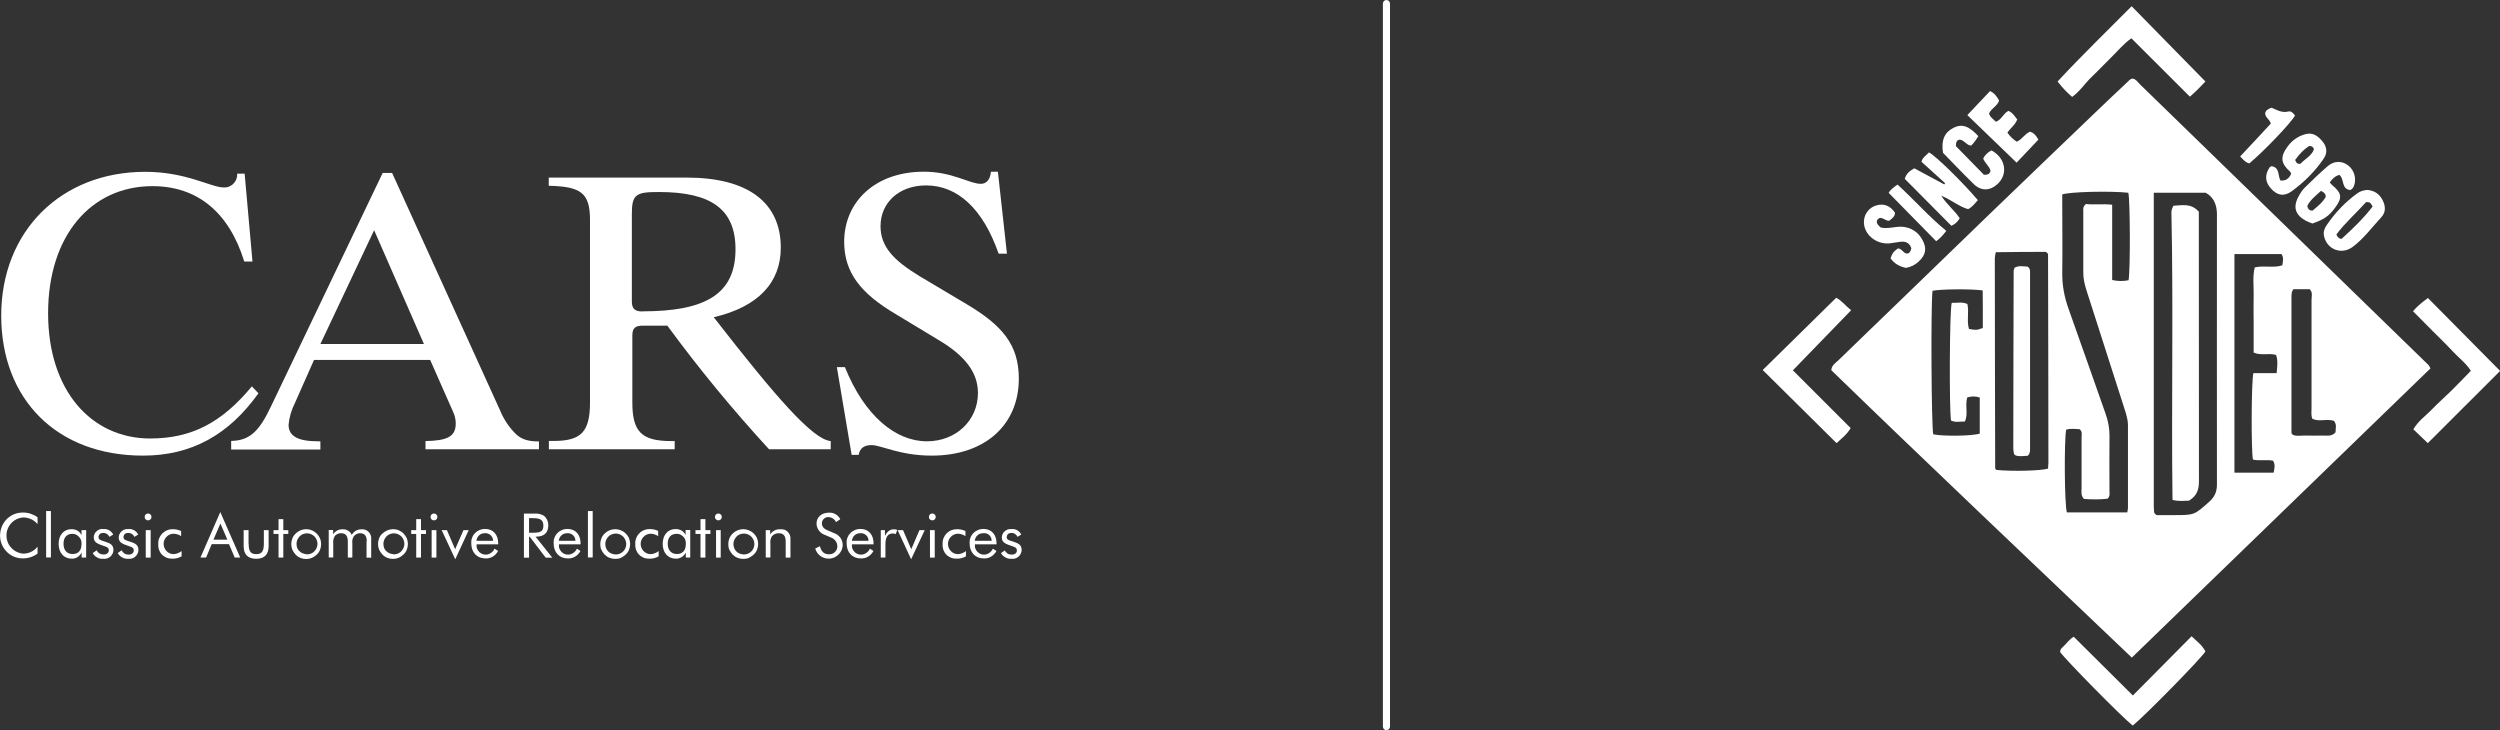 <svg id="Layer_1" data-name="Layer 1" xmlns="http://www.w3.org/2000/svg" viewBox="0 0 204.28 59.67">
  <rect x="0" y="0" width="204.28" height="59.67" fill="#333333" stroke="none"/>
  <defs>
    <style>
      .cls-1 {
        fill: #fff;
      }
    </style>
  </defs>
  <g>
    <path class="cls-1" d="M1.87,42.28c-.37.04-.72.21-.96.48-.25.28-.39.64-.38,1.01,0,.37.14.73.4,1,.25.27.6.44.97.47.23,0,.45-.05.65-.15.2-.1.38-.24.52-.42v.57c-.35.25-.77.39-1.21.39-.38,0-.75-.11-1.06-.33-.22-.16-.41-.37-.55-.61-.14-.24-.22-.51-.24-.78s.02-.55.11-.81.25-.49.44-.69c.18-.17.38-.31.61-.4.23-.09.47-.13.72-.13.42,0,.84.14,1.18.39v.56c-.15-.18-.33-.32-.54-.41-.21-.09-.43-.14-.66-.14Z"/>
    <rect class="cls-1" x="3.77" y="41.76" width=".39" height="3.79"/>
    <path class="cls-1" d="M5.92,43.62c-.46,0-.73.29-.73.81s.27.84.74.84.73-.29.73-.81c.01-.11,0-.21-.03-.31-.03-.1-.09-.19-.16-.27-.07-.08-.16-.14-.25-.19s-.2-.07-.31-.07ZM7.04,45.56h-.37v-.41c-.08.15-.19.28-.33.37-.14.09-.31.14-.48.13-.64,0-1.07-.48-1.07-1.21s.43-1.2,1.05-1.2c.17,0,.34.04.49.12.15.09.26.22.33.38v-.42h.38v2.23Z"/>
    <path class="cls-1" d="M7.9,44.96c.05.11.13.2.23.26.1.06.22.09.34.09.25,0,.42-.14.42-.34s-.11-.26-.35-.34c-.55-.19-.88-.29-.88-.73,0-.1.03-.19.07-.28.04-.09.1-.16.18-.23.07-.06.16-.11.25-.14.09-.03.19-.04.29-.02.16-.02.33.02.47.1.14.08.26.2.33.35l-.31.19c-.04-.1-.11-.18-.21-.24-.09-.06-.2-.09-.31-.08-.05,0-.1,0-.14.02-.05.01-.09.04-.12.07-.04.03-.06.07-.08.11-.02.04-.03.09-.03.14,0,.23.21.26.57.38.44.14.65.29.65.67,0,.1-.02.2-.07.3-.04.09-.11.17-.18.24-.08.07-.17.12-.26.15-.1.03-.2.04-.3.03-.18.02-.35-.02-.51-.1-.16-.08-.29-.21-.37-.37l.33-.23Z"/>
    <path class="cls-1" d="M9.94,44.96c.05.11.13.2.23.27.1.06.22.09.34.09.25,0,.42-.14.42-.34s-.11-.26-.35-.34c-.55-.19-.88-.29-.88-.73,0-.1.03-.19.07-.28.04-.09.1-.16.18-.23s.16-.11.25-.14c.09-.03.19-.04.29-.03.16-.02.33.02.47.1.14.08.26.2.33.35l-.31.19c-.04-.1-.11-.18-.21-.24-.09-.06-.2-.09-.31-.08-.05,0-.1,0-.14.02-.05.01-.09.04-.12.07-.04.03-.06.07-.08.11-.02.04-.03.09-.03.14,0,.23.21.26.57.38.44.14.65.29.65.67,0,.1-.02.2-.07.3-.04.09-.11.17-.18.24-.08.07-.17.12-.26.15-.1.03-.2.04-.3.03-.18.01-.35-.02-.51-.11-.16-.08-.29-.21-.37-.36l.33-.23Z"/>
    <path class="cls-1" d="M11.91,43.32h.4v2.24h-.4v-2.24ZM12.1,41.96c.08,0,.15.03.2.08s.08.13.08.2-.03.15-.08.2-.13.08-.2.08-.15-.03-.2-.08-.08-.13-.08-.2.03-.15.08-.2.13-.08.2-.08Z"/>
    <path class="cls-1" d="M14.82,45.47c-.23.13-.49.19-.75.18-.16,0-.31-.02-.46-.08-.14-.06-.28-.15-.38-.26-.11-.11-.19-.25-.24-.39-.05-.15-.07-.3-.06-.46,0-.16.01-.31.07-.46s.14-.28.25-.4c.11-.11.24-.2.39-.27.15-.06.3-.09.46-.09.24,0,.48.05.7.15v.42c-.18-.13-.4-.19-.62-.2-.21,0-.42.1-.57.25-.15.15-.24.36-.24.57,0,.21.07.42.22.58.14.16.34.26.56.27.25,0,.49-.1.69-.25v.43Z"/>
    <path class="cls-1" d="M17.43,44.1h1.15l-.57-1.32-.57,1.32ZM19.63,45.56h-.45l-.47-1.1h-1.41l-.46,1.1h-.46l1.62-3.72,1.63,3.72Z"/>
    <path class="cls-1" d="M20.32,44.42c0,.59.13.86.62.86s.62-.29.62-.86v-1.1h.39v1.31c0,.68-.35,1.03-1.02,1.03s-1.02-.35-1.02-1.03v-1.31h.4v1.1Z"/>
    <polygon class="cls-1" points="22.35 43.63 22.35 43.32 22.76 43.32 22.76 42.42 23.15 42.42 23.15 43.32 23.56 43.32 23.56 43.63 23.15 43.63 23.15 45.56 22.76 45.56 22.76 43.63 22.35 43.63"/>
    <path class="cls-1" d="M25.03,45.3c.17,0,.34-.03.49-.12.15-.09.26-.22.34-.38.07-.16.1-.33.07-.5-.03-.17-.11-.33-.22-.45-.12-.12-.27-.21-.44-.25-.17-.04-.34-.02-.5.04-.16.06-.3.17-.39.32-.1.14-.15.31-.15.48,0,.11.02.22.05.32.04.1.1.2.18.27.08.08.17.14.27.18.1.04.21.07.32.07h0ZM24.17,43.59c.11-.11.25-.2.39-.26.15-.06.31-.09.46-.09.32,0,.63.13.86.36.11.11.2.25.27.39.06.15.09.31.09.47,0,.16-.03.32-.09.47-.06.15-.15.28-.27.39-.23.23-.54.36-.86.36-.16,0-.32-.03-.47-.09-.15-.06-.28-.15-.39-.27-.11-.11-.2-.25-.27-.39-.06-.15-.09-.31-.09-.47s.03-.32.09-.47.15-.28.27-.39h0Z"/>
    <path class="cls-1" d="M29.97,44.24c0-.45-.17-.67-.56-.67-.1,0-.19.02-.28.07-.09.04-.16.11-.22.18-.11.18-.15.39-.12.59v1.15h-.37v-1.32c0-.45-.17-.67-.56-.67-.1,0-.2.02-.28.06-.09.04-.17.1-.23.18-.1.18-.15.39-.12.59v1.15h-.37v-2.24h.36v.35c.08-.13.2-.24.33-.31.14-.07.29-.11.44-.1.16-.01.31.03.45.11s.24.2.3.35c.08-.14.19-.26.33-.34.14-.08.3-.12.46-.12.11-.01.22,0,.32.04.1.04.19.09.27.17.08.08.13.17.17.27.04.1.05.21.04.32v1.52h-.38v-1.33Z"/>
    <path class="cls-1" d="M32.13,45.3c.17,0,.34-.03.49-.12.15-.09.26-.22.34-.38.07-.16.1-.33.07-.5-.03-.17-.11-.33-.22-.45-.12-.12-.27-.21-.44-.25-.17-.04-.34-.02-.5.04-.16.06-.3.17-.39.32-.1.14-.15.31-.15.48,0,.11.02.22.05.32.04.1.1.2.18.27.08.08.17.14.27.18.1.04.21.07.32.07h0ZM31.27,43.59c.11-.11.25-.2.39-.26.15-.06.31-.09.46-.09.16,0,.32.03.46.09s.28.15.39.26c.11.11.2.25.27.39.06.15.09.31.09.47,0,.16-.03.32-.09.47-.06.15-.15.28-.27.39-.11.11-.25.2-.39.27-.15.06-.31.09-.47.09-.16,0-.32-.03-.47-.09-.15-.06-.28-.15-.39-.27-.11-.11-.2-.25-.27-.39-.06-.15-.09-.31-.09-.47s.03-.32.09-.47.15-.28.27-.39h0Z"/>
    <polygon class="cls-1" points="33.6 43.63 33.6 43.32 34.01 43.32 34.01 42.42 34.4 42.42 34.4 43.32 34.81 43.32 34.81 43.63 34.4 43.63 34.4 45.56 34.01 45.56 34.01 43.63 33.6 43.63"/>
    <path class="cls-1" d="M35.27,43.32h.39v2.24h-.39v-2.24ZM35.46,41.96c.08,0,.15.03.2.08s.08.13.08.2-.03.15-.08.2-.13.08-.2.08-.15-.03-.2-.08-.08-.13-.08-.2.03-.15.08-.2.13-.08.2-.08Z"/>
    <polygon class="cls-1" points="36.09 43.32 36.52 43.32 37.19 44.88 37.87 43.32 38.3 43.32 37.2 45.7 36.09 43.32"/>
    <path class="cls-1" d="M39.62,43.57c-.17,0-.34.05-.47.17-.13.12-.2.28-.22.45h1.36c0-.09-.02-.17-.05-.25-.04-.08-.09-.15-.15-.21s-.14-.1-.22-.13c-.08-.03-.17-.04-.26-.03h0ZM38.94,44.49v.03c0,.1,0,.21.04.3.03.1.09.19.16.26s.16.14.25.18.2.06.3.06c.15,0,.3-.05.43-.14.13-.09.23-.21.29-.35l.29.19c-.1.19-.25.35-.43.46-.18.11-.39.16-.61.15-.68,0-1.15-.49-1.15-1.22-.01-.15,0-.31.06-.45.05-.15.13-.28.24-.39.1-.11.23-.2.37-.26.14-.06.29-.09.45-.09.66,0,1.08.45,1.08,1.19v.07h-1.76Z"/>
    <path class="cls-1" d="M43.23,43.53h.33c.56,0,.84-.08.84-.57s-.27-.62-.84-.62h-.33v1.19ZM42.8,41.97h.84c.29-.03.57.03.82.18.11.1.2.22.26.36.06.14.09.29.08.44,0,.57-.34.9-.97.9h-.07l1.37,1.72h-.54l-1.31-1.72h-.05v1.72h-.42v-3.59Z"/>
    <path class="cls-1" d="M46.35,43.57c-.17,0-.34.05-.47.17-.13.12-.2.28-.22.45h1.36c0-.09-.02-.17-.05-.25s-.09-.15-.15-.21c-.06-.06-.14-.1-.22-.13-.08-.03-.17-.04-.26-.03ZM45.67,44.49v.03c0,.1,0,.21.04.3.03.1.09.19.16.26.07.08.15.14.25.18.09.04.2.06.3.06.15,0,.3-.05.43-.14.13-.09.23-.21.29-.35l.29.19c-.1.19-.25.35-.43.46-.18.11-.4.16-.61.15-.68,0-1.15-.49-1.15-1.22-.01-.15,0-.31.06-.45.05-.15.13-.28.24-.39.1-.11.23-.2.37-.26.14-.06.29-.09.45-.09.66,0,1.08.45,1.08,1.19v.07h-1.77Z"/>
    <rect class="cls-1" x="48.04" y="41.76" width=".39" height="3.79"/>
    <path class="cls-1" d="M50.26,45.31c.17,0,.34-.03.49-.12.15-.09.27-.22.34-.37s.1-.33.07-.5c-.03-.17-.11-.33-.22-.45-.12-.13-.27-.21-.44-.25s-.34-.02-.5.04c-.16.06-.3.17-.39.32-.1.14-.15.31-.15.48,0,.11.02.22.06.32.04.1.1.19.17.27.08.08.17.14.27.18.1.04.21.07.32.07h0ZM49.41,43.59c.23-.22.54-.35.86-.35s.63.13.86.35c.11.11.21.25.27.39.06.15.09.31.09.47,0,.16-.03.32-.09.47-.06.15-.15.28-.27.39-.11.11-.25.2-.39.27s-.31.09-.47.09c-.16,0-.32-.03-.47-.09-.15-.06-.28-.15-.39-.26-.11-.11-.2-.25-.27-.39s-.09-.31-.09-.47.03-.32.09-.47.15-.28.27-.39h0Z"/>
    <path class="cls-1" d="M53.8,45.47c-.23.13-.49.19-.75.18-.16,0-.31-.02-.46-.08-.14-.06-.28-.15-.38-.26-.11-.11-.19-.25-.24-.39-.05-.15-.07-.3-.06-.46-.01-.16.01-.32.07-.47.05-.15.14-.29.25-.4.11-.12.24-.21.39-.27s.3-.09.46-.09c.24,0,.48.05.7.15v.43c-.18-.13-.4-.19-.62-.2-.21,0-.42.1-.57.25s-.24.36-.24.57.07.42.22.58c.14.16.34.26.56.27.25,0,.5-.1.69-.25v.43Z"/>
    <path class="cls-1" d="M55.29,43.62c-.46,0-.73.29-.73.81s.29.84.75.84.73-.29.73-.81c.01-.1,0-.21-.03-.31s-.08-.19-.15-.27c-.07-.08-.16-.14-.25-.19s-.2-.07-.31-.07h0ZM56.41,45.56h-.37v-.41c-.08.15-.19.28-.34.37s-.31.14-.48.13c-.64,0-1.07-.48-1.07-1.21s.42-1.21,1.05-1.21c.17,0,.34.04.49.12.15.09.26.22.33.38v-.42h.38v2.24Z"/>
    <polygon class="cls-1" points="56.83 43.63 56.83 43.32 57.24 43.32 57.24 42.42 57.64 42.42 57.64 43.32 58.05 43.32 58.05 43.63 57.64 43.63 57.64 45.56 57.24 45.56 57.24 43.63 56.83 43.63"/>
    <path class="cls-1" d="M58.51,43.32h.38v2.24h-.38v-2.24ZM58.7,41.96c.08,0,.15.03.2.08s.08.13.08.2-.03.15-.08.2-.13.08-.2.08-.15-.03-.2-.08-.08-.13-.08-.2.03-.15.08-.2.13-.08.2-.08Z"/>
    <path class="cls-1" d="M60.73,45.31c.17,0,.34-.03.49-.12.15-.09.27-.22.34-.37s.1-.33.07-.5c-.03-.17-.11-.33-.22-.45-.12-.13-.27-.21-.44-.25s-.34-.02-.5.04c-.16.06-.3.17-.39.32-.1.14-.15.31-.15.48,0,.11.02.22.06.32.04.1.1.19.17.27.08.08.17.14.27.18.1.04.21.07.32.07h0ZM59.87,43.59c.23-.22.54-.35.86-.35s.63.13.86.35c.11.11.21.25.27.39.06.15.09.31.09.47,0,.16-.03.32-.09.47-.06.15-.15.28-.27.39-.11.11-.25.2-.39.27s-.31.09-.47.09c-.16,0-.32-.03-.47-.09-.15-.06-.28-.15-.39-.26-.11-.11-.2-.25-.27-.39s-.09-.31-.09-.47.03-.32.09-.47.15-.28.27-.39h0Z"/>
    <path class="cls-1" d="M62.55,43.32h.38v.35c.09-.14.21-.25.35-.32.14-.08.3-.11.47-.1.11-.01.22,0,.33.03.11.03.2.09.28.17.08.08.14.17.18.27s.06.21.05.32v1.52h-.39v-1.32c0-.45-.18-.67-.57-.67-.1,0-.21.02-.3.06-.09.04-.18.1-.25.18-.11.17-.16.39-.13.59v1.15h-.38v-2.23Z"/>
    <path class="cls-1" d="M68.86,44.55c-.01.27-.12.53-.31.73s-.43.33-.7.36c-.27.03-.54-.03-.77-.18s-.39-.38-.47-.64l.39-.19c.1.44.35.66.71.66.09,0,.18,0,.27-.03s.17-.08.23-.14c.07-.06.12-.14.16-.22.04-.08.05-.18.05-.27,0-.16-.06-.32-.16-.45-.1-.13-.24-.22-.39-.27l-.44-.19c-.2-.06-.38-.19-.51-.36s-.2-.38-.2-.59c0-.5.41-.88,1.01-.88.19-.01.38.03.55.13s.3.24.38.41l-.35.23c-.05-.12-.14-.22-.24-.29-.11-.07-.23-.11-.36-.12-.07,0-.14,0-.21.03s-.13.06-.18.11c-.05.05-.09.11-.12.17-.03.07-.04.14-.04.21,0,.25.15.44.48.57l.51.22c.21.07.39.2.52.38.13.18.19.39.19.61Z"/>
    <path class="cls-1" d="M70.3,43.57c-.17,0-.34.05-.47.17-.13.12-.2.28-.22.45h1.36c0-.09-.02-.17-.05-.25-.03-.08-.09-.15-.15-.21-.06-.06-.14-.1-.22-.13-.08-.03-.17-.04-.26-.03ZM69.61,44.49v.03c0,.1,0,.21.04.3.03.1.09.19.16.26.07.08.15.14.25.18.09.04.2.06.3.06.15,0,.3-.05.43-.14.13-.09.23-.21.29-.35l.29.19c-.1.19-.25.35-.43.46-.18.11-.39.16-.61.15-.68,0-1.15-.49-1.15-1.22-.01-.15,0-.31.06-.45.05-.15.13-.28.24-.39.1-.11.23-.2.37-.26.14-.06.29-.09.45-.09.66,0,1.08.45,1.08,1.19v.07h-1.77Z"/>
    <path class="cls-1" d="M71.97,43.32h.34v.47c.2-.38.41-.54.75-.54.09,0,.18.02.26.05l-.13.34c-.08-.03-.15-.04-.23-.05-.41,0-.61.29-.61.88v1.09h-.38v-2.24Z"/>
    <polygon class="cls-1" points="73.35 43.32 73.79 43.32 74.46 44.88 75.13 43.32 75.56 43.32 74.45 45.7 73.35 43.32"/>
    <path class="cls-1" d="M75.99,43.32h.39v2.24h-.39v-2.24ZM76.18,41.96c.08,0,.15.03.2.08s.08.13.08.2-.03.15-.08.2-.13.08-.2.08-.15-.03-.2-.08-.08-.13-.08-.2.03-.15.08-.2.13-.08.2-.08Z"/>
    <path class="cls-1" d="M78.91,45.47c-.23.13-.49.19-.75.18-.16,0-.31-.02-.46-.08-.14-.06-.28-.15-.38-.26-.11-.11-.19-.25-.24-.39-.05-.15-.07-.3-.06-.46,0-.16.01-.32.07-.47s.14-.28.25-.4c.11-.11.24-.2.39-.26.15-.06.3-.09.46-.09.24,0,.48.05.7.15v.42c-.18-.13-.4-.19-.62-.2-.21,0-.42.1-.57.25s-.24.36-.24.57.07.42.22.58c.14.16.34.26.56.27.25,0,.5-.1.69-.25v.43Z"/>
    <path class="cls-1" d="M80.34,43.57c-.17,0-.34.05-.47.17-.13.12-.2.28-.22.45h1.38c0-.09-.02-.18-.05-.26s-.09-.15-.15-.21c-.07-.06-.14-.1-.23-.13s-.17-.03-.26-.02ZM79.66,44.49v.03c0,.1,0,.21.04.3.03.1.09.19.16.26s.16.14.25.18c.09.04.2.06.3.06.15,0,.3-.05.43-.14.13-.09.23-.21.29-.35l.29.19c-.1.19-.25.35-.43.46-.18.11-.39.16-.61.15-.68,0-1.15-.49-1.15-1.22-.01-.15,0-.31.06-.45.05-.15.13-.28.24-.39.1-.11.23-.2.37-.26.14-.06.29-.09.45-.09.66,0,1.08.45,1.08,1.19v.07h-1.77Z"/>
    <path class="cls-1" d="M82.1,44.96c.05.11.13.2.23.27.1.06.22.09.34.09.26,0,.42-.14.42-.34s-.11-.26-.35-.34c-.55-.19-.88-.29-.88-.73,0-.1.03-.19.07-.28.04-.09.1-.17.18-.23.07-.06.16-.11.25-.14s.19-.04.29-.03c.16-.02.33.02.47.1.14.08.26.2.33.35l-.31.19c-.04-.1-.11-.18-.2-.24-.09-.06-.2-.09-.31-.08-.05,0-.1,0-.14.02-.05.01-.09.04-.12.07-.04.03-.06.07-.08.11-.02.04-.03.09-.03.14,0,.23.2.26.57.38.44.14.65.29.65.67,0,.1-.02.2-.07.3-.04.09-.11.17-.18.24-.08.07-.17.12-.26.15-.1.03-.2.04-.3.03-.18.01-.35-.02-.51-.11-.16-.08-.29-.21-.37-.36l.33-.22Z"/>
    <path class="cls-1" d="M21.11,32.15c-2.44,3.4-5.48,5.08-9.43,5.08C4.66,37.23.1,32.65.1,25.78s4.87-11.74,11.77-11.74c3.37,0,5.36,1.28,6.44,1.28.15,0,.29-.02.42-.08.13-.06.26-.14.36-.25.1-.11.18-.23.23-.37s.07-.28.06-.43h.61l.64,7.18h-.67c-1.25-4.04-3.85-6.16-7.5-6.16-5.02,0-8.53,4.04-8.53,10.39s3.56,10.23,8.34,10.23c3.4,0,5.87-1.31,8.31-4.26l.55.58Z"/>
    <path class="cls-1" d="M34.64,28.11l-4.07-9.3-4.39,9.3h8.47ZM18.89,36.03c1.6-.03,2.34-.9,3.27-2.86l9.11-19.04h.77l8.82,19.4c.31.75.76,1.43,1.35,1.99.48.42,1.03.55,1.83.55v.64h-9.27v-.67c1.76-.03,2.47-.36,2.47-1.43,0-.34-.08-.68-.23-.99l-1.86-4.21h-9.49l-1.57,3.54c-.28.55-.45,1.15-.51,1.76,0,.93.77,1.35,2.41,1.35h.19v.67h-7.29v-.69Z"/>
    <path class="cls-1" d="M52.5,25.44c5.1,0,7.6-1.38,7.6-5.07,0-3.3-2.02-4.68-6.26-4.68-1.83,0-2.21.16-2.21,1.76v7.18c0,.57.22.82.86.82h0ZM44.84,36.03h.42c2.25,0,2.95-.77,2.95-3.15v-14.91c0-2.21-.74-2.73-3.37-2.79v-.67h11.26c5.04,0,7.7,2.05,7.7,5.73,0,2.86-1.86,4.84-5.48,5.68,5.07,6.52,8.08,9.99,9.56,10.12v.67h-5.04c-2.95-3.21-5.73-6.58-8.31-10.1h-2c-.61,0-.86.19-.86.8v5.48c0,2.37.74,3.15,3.17,3.15h.29v.67h-10.28v-.68Z"/>
    <path class="cls-1" d="M68.37,30h.67c1.6,3.98,4.14,6.06,6.7,6.06,2.37,0,4.17-1.7,4.17-3.95,0-1.7-1.09-3.08-3.27-4.36l-3.46-2.09c-2.82-1.67-4.2-3.37-4.2-5.9,0-3.27,2.53-5.73,6.51-5.73,2.34,0,3.72.99,4.65.99.48,0,.77-.35.83-.99h.57l.74,6.7h-.68c-1.28-3.69-3.37-5.58-5.93-5.58-2.21,0-3.72,1.41-3.72,3.33,0,1.67,1.06,2.79,3.18,4.08l3.85,2.29c2.89,1.72,4.27,3.3,4.27,6.09,0,3.75-2.73,6.29-7.12,6.29-2.6,0-4.14-.86-4.91-.86-.61,0-.96.25-1.06.8h-.57l-1.21-7.18Z"/>
  </g>
  <g>
    <path class="cls-1" d="M187.39,23.64c-.07.13-.11.18-.12.23-.02.14-.03.28-.03.41,0,3.69,0,7.38,0,11.08,0,.03.02.06.03.08.01.02.03.04.1.1.33.13.72.03,1.1.05.42.01.83.01,1.25,0,.38-.01.79.11,1.12-.26,0-.31.13-.64-.13-.94-.58-.2-1.22.11-1.77-.18-.11-.31-.06-.59-.06-.86v-8.84c0-.29.12-.61-.15-.88h-1.33ZM157.91,23.75c-.15,1.35-.09,11.17.06,11.74.84.17,3.21.14,3.8-.06v-2.95c-.37-.12-.68-.1-1.02-.01-.2.65.09,1.34-.19,1.97-.4,0-.79.1-1.14-.08-.15-1.04-.12-9,.06-9.62.41.03.84-.1,1.28.1.15.7-.07,1.4.13,2.04.6.1.6.11,1.13-.08v-1.54c0-.51,0-1.04-.01-1.53-.95-.13-3.43-.11-4.1.03h0ZM182.58,20.76v17.86h3.2c.08-.36.15-.67-.05-.98-.56-.1-1.11.04-1.64-.09-.15-.84-.13-6.38.04-7.06h1.9c.05-.56.12-1.04-.05-1.49-.6-.17-1.2.08-1.83-.19v-2.32c0-.78-.02-1.56,0-2.34.02-.76-.1-1.54.09-2.3.76-.18,1.53.07,2.25-.17.06-.33.13-.63-.06-.92h-3.86,0ZM163.07,20.63c-.04.26-.07.36-.07.47,0,5.72.02,11.44.03,17.17,0,.02.03.05.04.07.02.02.04.04.06.06,1.33.13,3.67.07,4.22-.11,0-.15.03-.32.03-.49,0-5.67-.02-11.34-.03-17.01,0-.03-.01-.06-.03-.08-.01-.02-.04-.03-.14-.13-1.3,0-2.68.01-4.11.03h0ZM173.82,41.89c.03-.17.06-.29.06-.39,0-2.25,0-4.51,0-6.76,0-.34-.08-.65-.17-.98-1.08-3.36-2.16-6.72-3.23-10.07-.15-.48-.26-.96-.25-1.47,0-1.64,0-3.28,0-4.92,0-.19-.06-.4.22-.63.63.08,1.36-.03,2.14.06v6.15c.49.11.92.1,1.34.02.15-.86.13-6.56-.02-7.15-1.45-.16-4.84-.08-5.4.14v.73c0,1.89.03,3.78,0,5.67-.01,1.02.17,1.97.51,2.93,1.03,2.88,2.03,5.76,3.05,8.64.2.58.31,1.17.3,1.79-.02,1.5,0,3,0,4.51,0,.19.05.4-.16.59-.64.08-1.32.06-1.93.02-.27-.31-.19-.6-.19-.88v-4.17c0-.22.08-.45-.16-.65-.35-.01-.73-.08-1.1.04-.17.9-.14,6.17.06,6.76h4.95-.01ZM175.99,15.75v25.7c0,.14.02.27.03.41,0,.03.02.05.03.08.01.02.04.03.16.15h1.47c1.64,0,1.63-.01,2.86-1.11.42-.38.61-.79.61-1.38-.01-7.15,0-14.29,0-21.44v-.75c-.03-.7-.26-1.3-.92-1.66h-4.24ZM174.19,53.73c-8.23-7.85-16.45-15.62-24.55-23.48.03-.42.35-.59.58-.81,1.59-1.55,3.2-3.09,4.8-4.64,2.48-2.4,4.95-4.8,7.43-7.19,2.96-2.86,5.93-5.7,8.9-8.55.82-.79,1.65-1.57,2.48-2.35.12-.11.22-.26.42-.29.29.04.44.31.63.49,3.43,3.33,6.86,6.67,10.28,10,4.42,4.3,8.84,8.61,13.27,12.91.06.06.08.14.17.28-8.11,7.86-16.23,15.71-24.4,23.63h0Z"/>
    <path class="cls-1" d="M144.04,30.23c1.99-1.95,3.96-3.9,6-5.9.44.22.79.69,1.22,1.02-1.59,1.63-3.15,3.25-4.76,4.91,1.56,1.56,3.14,3.14,4.72,4.72-.32.55-.79.88-1.15,1.23-2.01-1.99-4-3.96-6.03-5.97Z"/>
    <path class="cls-1" d="M168.13,6.66c1.97-2.13,4-4.08,6.05-6.15,2.02,2.07,4,4.07,6.03,6.15-.4.43-.8.83-1.27,1.24-1.6-1.6-3.17-3.16-4.78-4.77-.66.46-1.12,1.05-1.65,1.56-.54.52-1.04,1.07-1.59,1.59-.54.51-.94,1.16-1.6,1.64-.42-.35-.79-.75-1.2-1.27Z"/>
    <path class="cls-1" d="M168.34,53.25c0-.19.13-.3.25-.41.28-.26.49-.6.86-.81,1.6,1.59,3.19,3.17,4.83,4.8,1.62-1.63,3.2-3.23,4.8-4.84.44.42.88.74,1.13,1.24-.35.58-4.93,5.24-5.94,6.06-.92-.73-5.52-5.41-5.94-6.02h.01Z"/>
    <path class="cls-1" d="M197.17,25.44c.4-.49.83-.79,1.22-1.09,1.99,2.01,3.96,4,5.9,5.96-1.91,1.91-3.89,3.88-5.91,5.9-.35-.33-.75-.72-1.18-1.13.38-.67,1.01-1.1,1.52-1.63.5-.52,1.04-.99,1.56-1.5.54-.53,1.05-1.07,1.62-1.65-.4-.63-1-1.07-1.5-1.61-.51-.55-1.05-1.07-1.58-1.6-.53-.53-1.05-1.06-1.63-1.64h0Z"/>
    <path class="cls-1" d="M161.61,16.36c-.26.29-.46.56-.79.73-.74-.2-1.33-.74-2.2-1.1.49.76,1.11,1.22,1.51,1.84-.15.26-.33.47-.68.62-1.26-1.27-2.54-2.57-3.81-3.84.14-.45.42-.65.78-.86.81.44,1.63.88,2.45,1.32.02-.03.05-.06.07-.1-.64-.58-1.28-1.16-1.93-1.75.08-.38.41-.53.61-.77.56.29,2.74,2.43,4,3.91h0Z"/>
    <path class="cls-1" d="M191.33,19.52c.9-.81,1.79-1.67,2.54-2.64-.06-.11-.1-.19-.15-.25-.07-.09-.17-.13-.39-.11-.76.86-1.7,1.67-2.42,2.64.08.22.2.32.42.37ZM193.44,15.52c.55.05.97.3,1.24.82.25.49.29.99-.09,1.4-.77.83-1.45,1.77-2.37,2.45-.9.65-2.08.2-2.32-.9-.07-.33.03-.61.2-.87.69-1.02,1.53-1.91,2.53-2.63.23-.17.5-.24.8-.27Z"/>
    <path class="cls-1" d="M187.54,13.07c.09.24.19.35.44.31.35-.39.91-.64,1.1-1.19-.08-.2-.18-.27-.4-.26-.42.27-.8.66-1.13,1.13h0ZM185.61,13.58c.69.1.5.76.73,1.17.48.05.72-.21.88-.56-.05-.08-.06-.13-.1-.17-.75-.67-.81-1.2-.23-2,.33-.47.76-.81,1.3-1,.62-.22,1.04-.09,1.54.48.39.44.49.95.15,1.45-.7,1.04-1.6,1.93-2.61,2.67-.64.47-1.2.35-1.7-.21-.49-.53-.53-1.13-.11-1.74.03-.04.09-.06.14-.09h0Z"/>
    <path class="cls-1" d="M189.66,15.59c-.42.39-.88.73-1.13,1.24.06.24.17.39.43.38.4-.33.83-.67,1.08-1.12,0-.24-.1-.35-.38-.49h0ZM188.92,18.25c-.17-.07-.33-.12-.47-.19-.92-.5-1.12-1.15-.6-2.06.13-.24.29-.49.48-.67.61-.6,1.23-1.2,1.88-1.76.53-.45,1.17-.44,1.68-.04.48.38.68,1.07.46,1.65-.06.16-.15.29-.32.35-.74-.09-.45-.92-.88-1.24-.36.1-.57.33-.78.61.07.08.11.15.17.2.82.68.88,1.05.26,1.88-.49.67-.9.96-1.87,1.29h0Z"/>
    <path class="cls-1" d="M154.36,18.05c-.32-.03-.49-.27-.76-.24-.1.04-.19.11-.24.24-.02.24.13.39.33.54.4.09.81.02,1.22-.04.92-.14,1.72.24,2.16,1.02.39.7.31,1.24-.28,1.79-.29.28-.63.45-1.05.53-.51-.11-.96-.34-1.26-.79.19-.48.19-.48.6-.8.31,0,.41.35.71.42.27,0,.33-.21.39-.42-.13-.43-.42-.58-.83-.55-.3.03-.6.09-.9.13-1.17.14-2.24-.79-2.14-1.87.05-.57.45-1.06.99-1.22.63-.19,1.15.01,1.55.6-.02.31-.24.47-.49.65Z"/>
    <path class="cls-1" d="M161.66,11.11c-.19.31-.35.56-.6.79-.37-.03-.54-.44-.91-.49-.24.02-.33.17-.33.53.74.75,1.55,1.58,2.29,2.34.36.02.49-.1.54-.33-.09-.37-.45-.6-.6-1,.15-.29.38-.51.68-.66,1.15.62,1.38,1.93.49,2.75-.6.56-1.33.59-1.93.01-.88-.85-1.71-1.74-2.52-2.56-.17-1.02.12-1.67.84-2.04.7-.35,1.25-.18,2.05.68h-.01Z"/>
    <path class="cls-1" d="M160.76,9.4c.65-.7,1.24-1.32,1.85-1.96.37.17.57.46.74.78-.15.46-.64.63-.82,1.05.08.32.36.47.56.68.47-.17.6-.68,1.02-.89.33.13.5.42.72.7-.15.44-.55.69-.8,1.08.21.31.47.54.76.74.44-.18.64-.64,1.09-.82.3.09.49.3.68.65-.58.61-1.17,1.23-1.78,1.88-1.36-1.31-2.68-2.58-4.01-3.87h0Z"/>
    <path class="cls-1" d="M183.05,12.78c.87-.92,1.68-1.79,2.5-2.68-.06-.33-.43-.45-.46-.83.03-.24.23-.36.52-.47.42.17.84.45,1.38.31.2-.06.41.13.54.33-.29.56-2.51,2.89-3.73,3.91-.3-.06-.49-.29-.76-.58h0Z"/>
    <path class="cls-1" d="M159.04,18.86c-.29.38-.55.65-.83.85-1.31-1.33-2.58-2.63-3.88-3.95.13-.26.4-.45.72-.68,1.36,1.24,2.55,2.61,3.98,3.78Z"/>
    <path class="cls-1" d="M178.9,40.91c-.43.01-.87.07-1.38-.06-.1-7.84.08-15.66-.09-23.49,0-.17.04-.33.17-.55.7-.03,1.44-.23,2.07.49v.63c0,7.14,0,14.28.01,21.41,0,.64-.15,1.15-.78,1.55h0Z"/>
    <path class="cls-1" d="M165.71,37.24c-.36.02-.72.08-1.02-.03-.06-.05-.08-.06-.1-.09-.01-.02-.03-.05-.03-.08-.02-.14-.05-.27-.05-.41,0-4.83.02-9.67.03-14.5,0-.08.05-.15.08-.26.35-.19.74-.1,1.07-.08.22.17.19.38.19.56v14.25c0,.19.03.39-.17.63h0Z"/>
  </g>
  <path class="cls-1" d="M113.29,0c-.16,0-.29.13-.29.29v59.08c0,.16.13.29.29.29s.29-.13.29-.29V.29c0-.16-.13-.29-.29-.29Z"/>
</svg>